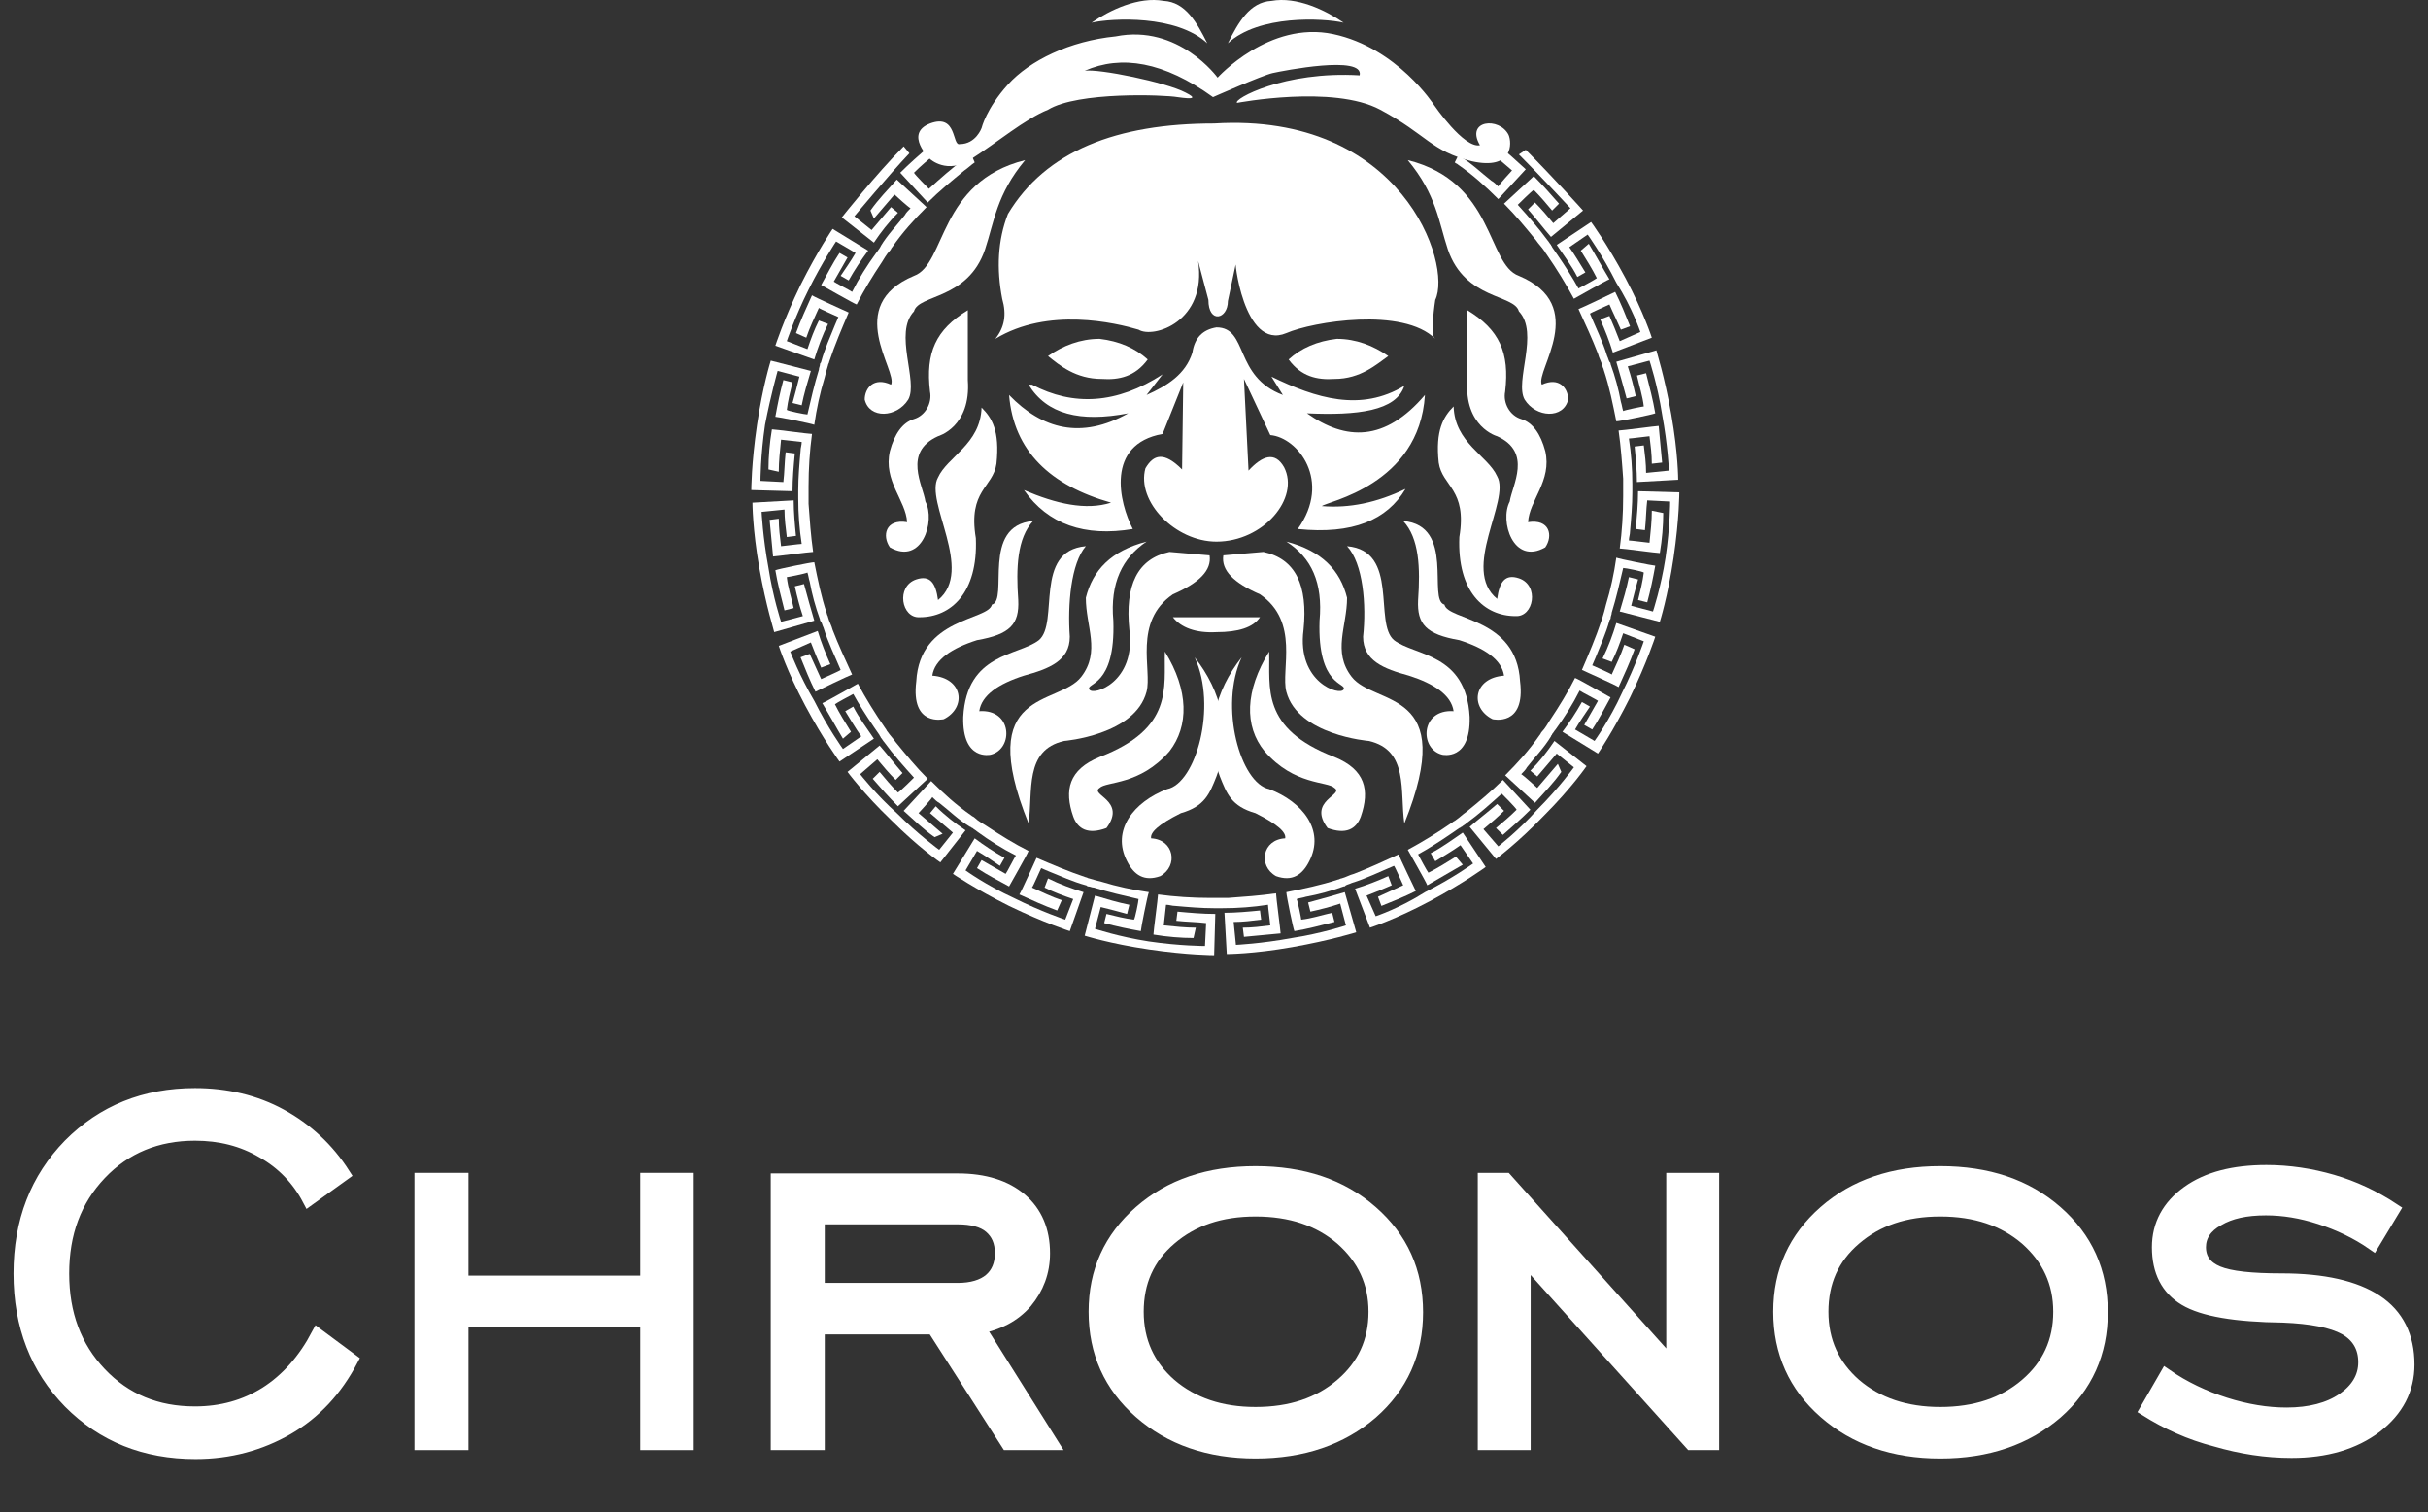 <svg width="122" height="76" viewBox="0 0 122 76" fill="none" xmlns="http://www.w3.org/2000/svg">
<rect x="0" y="0" width="122" height="76" fill="#333333" stroke="none"/>
<path d="M61.181 3.902C61.181 3.902 59.224 1.197 56.057 1.83C53.754 2.06 51.739 3.039 50.646 4.248C49.552 5.457 49.322 6.435 49.322 6.435C49.322 6.435 49.034 7.241 48.228 7.241C47.825 7.356 48.113 5.687 46.731 6.205C45.407 6.723 46.731 7.99 46.731 7.99C46.731 7.99 47.595 8.796 48.803 7.99C50.07 7.184 51.509 5.975 52.661 5.514C54.157 4.593 58.533 4.766 59.166 4.881C59.972 4.996 60.145 4.939 59.569 4.651C58.59 4.133 55.194 3.442 54.503 3.557C56.345 2.751 58.475 3.096 60.95 4.881C60.95 4.881 63.426 3.787 63.944 3.672C64.462 3.557 68.55 2.751 68.319 3.787C64.52 3.557 61.929 4.996 62.16 5.169C62.16 5.169 66.995 4.248 69.356 5.514C71.716 6.781 71.889 7.587 73.961 8.105C76.034 8.565 75.976 7.184 75.803 6.781C75.343 5.86 73.616 6.032 74.364 7.299C73.558 7.472 72.061 5.284 72.061 5.284C72.061 5.284 70.219 2.406 66.995 1.715C63.771 1.024 61.181 3.902 61.181 3.902Z" fill="white"/>
<path d="M60.662 2.175C59.108 0.736 55.884 0.909 54.848 1.139C55.769 0.506 57.208 -0.185 58.474 0.045C59.568 0.103 60.144 1.139 60.662 2.175Z" fill="white"/>
<path d="M61.698 2.175C63.253 0.736 66.476 0.909 67.513 1.139C66.592 0.506 65.152 -0.185 63.886 0.045C62.792 0.103 62.216 1.139 61.698 2.175Z" fill="white"/>
<path d="M61.007 6.205C56.114 6.205 52.545 7.587 50.645 10.753C50.127 12.077 50.069 13.516 50.357 15.013C50.587 15.819 50.472 16.452 50.012 17.028C52.66 15.416 56.056 16.222 57.208 16.567C57.956 17.028 60.662 16.165 60.201 13.113L60.719 15.071C60.719 16.28 61.698 16.049 61.698 15.128L62.101 13.229C61.986 12.768 62.447 17.661 64.634 16.74C65.958 16.165 70.506 15.416 72.118 17.028C71.83 16.913 72.118 15.071 72.118 15.071C72.982 13.286 70.449 5.629 61.007 6.205Z" fill="white"/>
<path d="M45.925 13.862C42.355 15.359 45.119 18.64 44.773 19.331C43.91 18.928 43.449 19.503 43.449 20.079C43.679 21.058 45.061 21 45.637 20.079C46.155 19.158 44.888 16.74 45.925 15.646C46.155 14.783 48.63 15.071 49.494 12.538C49.955 11.156 50.07 9.774 51.509 8.047C47.134 9.141 47.537 13.286 45.925 13.862Z" fill="white"/>
<path d="M48.63 15.589C47.018 16.567 46.5 17.719 46.73 19.676C46.845 20.252 46.5 20.885 45.924 21.058C45.349 21.231 44.946 21.806 44.715 22.67C44.37 24.167 45.521 25.145 45.579 26.239C44.485 26.066 44.312 26.93 44.715 27.506C46.327 28.427 47.018 26.181 46.5 25.203C46.385 24.397 45.349 22.727 47.133 21.921C47.133 21.921 48.803 21.461 48.63 19.101V15.589Z" fill="white"/>
<path d="M52.66 17.892C53.408 17.373 54.272 17.028 55.251 17.028C56.229 17.143 57.035 17.489 57.669 18.064C57.035 18.928 56.229 19.101 55.366 19.043C54.042 19.043 53.236 18.352 52.66 17.892Z" fill="white"/>
<path d="M51.855 19.331C53.927 20.425 56.115 20.309 58.417 18.813L57.611 19.849C58.648 19.388 59.569 18.813 59.914 17.719C60.029 16.971 60.432 16.567 61.123 16.452C62.735 16.452 61.987 18.928 64.462 19.849L63.886 18.928C66.132 20.022 68.377 20.712 70.564 19.388C70.161 20.655 68.204 20.885 65.671 20.77C67.628 22.152 69.586 22.209 71.6 19.849C71.313 24.397 66.65 25.203 66.419 25.433C67.801 25.548 69.183 25.26 70.622 24.57C69.701 26.124 67.974 26.872 65.21 26.584C66.938 24.167 65.21 21.979 63.829 21.864L62.505 19.043L62.735 23.648C63.426 22.9 64.059 22.67 64.52 23.476C65.326 25.03 63.483 27.218 61.123 27.218C59.051 27.218 57.093 25.203 57.554 23.533C57.957 22.843 58.475 22.67 59.396 23.591L59.454 19.216L58.417 21.806C55.539 22.324 56.23 25.26 56.92 26.584C54.503 26.988 52.66 26.354 51.452 24.627C53.063 25.318 54.56 25.663 55.827 25.26C52.776 24.397 50.933 22.67 50.703 19.849C52.373 21.576 54.33 22.094 56.69 20.77C54.272 21.231 52.603 20.828 51.682 19.331H51.855Z" fill="white"/>
<path d="M49.321 20.482C49.263 22.324 47.594 22.958 47.133 23.994C46.443 25.203 48.975 28.657 47.133 30.154C47.018 29.29 46.73 28.887 46.039 29.117C45.003 29.463 45.291 31.075 46.212 31.017C47.767 31.017 49.148 29.808 49.033 27.045C48.63 24.627 49.897 24.512 50.069 23.303C50.242 21.634 49.839 21 49.321 20.482Z" fill="white"/>
<path d="M51.912 26.181C49.264 26.412 50.703 30.154 49.84 30.384C49.667 31.19 46.213 31.017 46.04 34.241C45.752 36.544 47.422 36.141 47.422 36.141C48.573 35.565 48.401 34.068 46.846 33.953C46.961 33.147 47.825 32.572 49.091 32.169C50.761 31.881 51.221 31.363 51.164 30.154C51.049 28.542 51.106 27.045 51.912 26.181Z" fill="white"/>
<path d="M54.56 27.448C51.912 27.678 53.236 31.305 52.2 32.169C51.163 32.975 48.573 32.802 48.4 36.026C48.343 38.271 49.782 37.925 49.782 37.925C50.933 37.638 50.876 35.623 49.206 35.738C49.321 34.932 50.185 34.356 51.451 33.953C52.718 33.608 53.754 33.205 53.754 31.996C53.639 30.384 53.812 28.311 54.56 27.448Z" fill="white"/>
<path d="M57.611 27.218C55.827 27.678 54.906 28.657 54.56 30.039C54.56 31.478 55.309 32.744 54.33 34.011C53.178 35.508 48.918 34.529 51.682 41.38C51.912 39.768 51.451 37.695 53.466 37.235C53.466 37.235 57.036 36.947 57.611 34.759C57.899 33.666 56.92 31.248 58.935 29.866C60.26 29.29 60.893 28.657 60.778 27.909L58.763 27.736C57.151 28.081 56.517 29.405 56.748 31.651C57.093 34.299 54.906 34.989 54.733 34.644C54.56 34.299 56.057 34.529 55.942 31.19C55.769 29.29 56.402 28.024 57.611 27.218Z" fill="white"/>
<path d="M58.532 32.744C58.475 34.529 58.993 36.602 55.251 38.041C53.697 38.674 53.466 39.71 53.927 41.034C54.157 41.667 54.675 41.955 55.596 41.61C56.633 40.228 54.733 39.941 55.251 39.595C55.596 39.25 57.266 39.48 58.763 37.753C59.741 36.486 59.741 34.702 58.532 32.744Z" fill="white"/>
<path d="M60.029 33.032C61.18 35.508 60.086 39.365 58.647 39.653C56.978 40.286 55.826 41.725 56.632 43.279C56.978 43.97 57.496 44.316 58.302 44.028C59.223 43.51 58.993 42.186 57.841 42.128C57.784 41.84 58.187 41.437 59.338 40.862C60.547 40.516 60.777 39.883 61.123 39.019C61.929 36.832 61.353 34.702 60.029 33.032Z" fill="white"/>
<path d="M69.758 17.892C69.01 17.373 68.147 17.028 67.168 17.028C66.189 17.143 65.383 17.489 64.75 18.064C65.383 18.928 66.189 19.101 67.053 19.043C68.377 19.043 69.183 18.295 69.758 17.892Z" fill="white"/>
<path d="M62.39 33.032C61.238 35.508 62.332 39.365 63.771 39.653C65.441 40.286 66.592 41.725 65.786 43.279C65.441 43.97 64.923 44.316 64.117 44.028C63.196 43.51 63.426 42.186 64.577 42.128C64.635 41.84 64.232 41.437 63.081 40.862C61.872 40.516 61.641 39.883 61.296 39.019C60.49 36.832 61.066 34.702 62.39 33.032Z" fill="white"/>
<path d="M63.771 32.744C63.829 34.529 63.31 36.602 67.052 38.041C68.607 38.674 68.837 39.71 68.377 41.034C68.146 41.667 67.628 41.955 66.707 41.61C65.671 40.228 67.571 39.941 67.052 39.595C66.707 39.25 65.038 39.48 63.541 37.753C62.505 36.486 62.562 34.702 63.771 32.744Z" fill="white"/>
<path d="M64.635 27.218C66.419 27.678 67.34 28.657 67.686 30.039C67.686 31.478 66.937 32.744 67.916 34.011C69.067 35.508 73.328 34.529 70.564 41.38C70.334 39.768 70.794 37.695 68.78 37.235C68.78 37.235 65.21 36.947 64.635 34.759C64.347 33.666 65.326 31.248 63.311 29.866C61.986 29.29 61.353 28.657 61.468 27.909L63.483 27.736C65.095 28.081 65.728 29.405 65.498 31.651C65.153 34.299 67.34 34.989 67.513 34.644C67.686 34.299 66.189 34.529 66.304 31.19C66.477 29.29 65.901 28.024 64.635 27.218Z" fill="white"/>
<path d="M67.686 27.448C70.334 27.678 69.01 31.305 70.046 32.169C71.082 32.975 73.673 32.802 73.845 36.026C73.903 38.271 72.464 37.925 72.464 37.925C71.312 37.638 71.37 35.623 73.039 35.738C72.924 34.932 72.061 34.356 70.794 33.953C69.528 33.608 68.492 33.205 68.492 31.996C68.664 30.384 68.492 28.311 67.686 27.448Z" fill="white"/>
<path d="M70.507 26.181C73.155 26.412 71.716 30.154 72.579 30.384C72.752 31.19 76.206 31.017 76.379 34.241C76.667 36.544 74.997 36.141 74.997 36.141C73.846 35.565 74.019 34.068 75.573 33.953C75.458 33.147 74.594 32.572 73.328 32.169C71.658 31.881 71.198 31.363 71.255 30.154C71.37 28.542 71.313 27.045 70.507 26.181Z" fill="white"/>
<path d="M73.04 20.425C73.097 22.267 74.767 22.9 75.228 23.936C75.918 25.145 73.385 28.599 75.228 30.096C75.343 29.233 75.63 28.83 76.321 29.06C77.358 29.405 77.07 31.017 76.149 30.96C74.594 30.96 73.213 29.751 73.328 26.987C73.731 24.57 72.464 24.454 72.291 23.245C72.119 21.634 72.522 20.943 73.04 20.425Z" fill="white"/>
<path d="M73.73 15.589C75.342 16.567 75.86 17.719 75.63 19.676C75.515 20.252 75.86 20.885 76.436 21.058C77.012 21.231 77.415 21.806 77.645 22.67C77.99 24.167 76.839 25.145 76.781 26.239C77.875 26.066 78.048 26.93 77.645 27.506C76.033 28.427 75.342 26.181 75.86 25.203C75.975 24.397 77.012 22.727 75.227 21.921C75.227 21.921 73.558 21.461 73.73 19.101V15.589Z" fill="white"/>
<path d="M76.32 13.862C79.89 15.359 77.126 18.64 77.472 19.331C78.335 18.928 78.796 19.503 78.796 20.079C78.566 21.058 77.184 21 76.608 20.079C76.09 19.158 77.357 16.74 76.32 15.646C76.09 14.783 73.615 15.071 72.751 12.538C72.291 11.156 72.175 9.774 70.736 8.047C75.112 9.141 74.709 13.286 76.32 13.862Z" fill="white"/>
<path d="M58.935 31.017H63.311C62.965 31.535 62.217 31.766 61.123 31.766C60.087 31.823 59.339 31.535 58.935 31.017Z" fill="white"/>
<path d="M45.407 7.356C44.025 8.738 42.298 10.926 42.298 10.926L43.91 12.192C44.255 11.674 44.658 11.156 45.119 10.695L44.773 10.408C44.428 10.811 44.14 11.156 43.795 11.559L42.931 10.868C42.931 10.868 44.658 8.796 45.694 7.702" fill="white"/>
<path d="M48.804 7.759C48.746 7.817 48.746 7.817 48.688 7.817C48.631 7.875 48.516 7.932 48.458 7.99C47.825 8.45 47.249 8.968 46.674 9.487C46.616 9.429 45.983 8.796 45.925 8.681C46.271 8.335 46.616 8.047 46.961 7.759L46.616 7.414C46.156 7.817 45.695 8.22 45.234 8.681C45.349 8.796 46.501 10.062 46.616 10.177C47.192 9.602 47.825 9.084 48.458 8.565C48.631 8.45 48.804 8.278 48.976 8.162" fill="white"/>
<path d="M42.01 12.135L42.989 12.71C42.758 13.113 42.471 13.516 42.24 13.862L42.643 14.092C42.931 13.574 43.277 13.056 43.622 12.595L41.837 11.502C41.837 11.502 41.089 12.595 40.225 14.322C39.362 16.107 38.959 17.373 38.959 17.373L40.916 18.064C41.089 17.489 41.319 16.855 41.607 16.28L41.147 16.107C40.916 16.567 40.744 17.028 40.571 17.546L39.535 17.143C39.535 17.143 39.938 15.934 40.629 14.553C41.319 13.171 42.01 12.135 42.01 12.135Z" fill="white"/>
<path d="M43.91 10.983C44.255 10.581 44.601 10.178 44.946 9.775C45.004 9.832 45.637 10.408 45.752 10.465C45.637 10.581 45.522 10.696 45.464 10.811C45.061 11.329 44.601 11.789 44.255 12.365C44.255 12.423 44.198 12.423 44.198 12.48C44.14 12.538 44.083 12.653 44.025 12.71C43.565 13.344 43.161 13.977 42.816 14.668C42.758 14.61 41.953 14.207 41.895 14.15C42.125 13.747 42.355 13.344 42.586 12.941L42.183 12.71C41.837 13.229 41.55 13.804 41.262 14.322C41.377 14.38 42.874 15.243 43.046 15.301C43.392 14.61 43.852 13.862 44.313 13.171C44.428 12.998 44.543 12.768 44.716 12.595C44.773 12.538 44.773 12.48 44.831 12.423C45.349 11.674 45.925 11.041 46.558 10.408C46.443 10.293 45.176 9.141 45.061 9.026C44.601 9.544 44.14 10.005 43.737 10.581L43.91 10.983Z" fill="white"/>
<path d="M39.074 18.64L40.168 18.928C40.053 19.388 39.938 19.849 39.822 20.252L40.283 20.367C40.398 19.791 40.571 19.216 40.744 18.64L38.729 18.122C38.729 18.122 38.326 19.388 38.038 21.346C37.75 23.303 37.75 24.627 37.75 24.627L39.822 24.685C39.822 24.051 39.88 23.418 39.938 22.785L39.477 22.727C39.419 23.245 39.419 23.764 39.362 24.224L38.211 24.166C38.211 24.166 38.211 22.9 38.441 21.346C38.729 19.849 39.074 18.64 39.074 18.64Z" fill="white"/>
<path d="M40.513 16.97C40.686 16.452 40.916 15.992 41.147 15.474C41.204 15.531 42.01 15.877 42.125 15.934C42.068 16.049 42.01 16.222 41.953 16.337C41.722 16.913 41.434 17.546 41.262 18.179C41.262 18.237 41.204 18.237 41.204 18.294C41.204 18.41 41.147 18.467 41.147 18.582C40.916 19.331 40.744 20.079 40.571 20.828C40.456 20.828 39.592 20.655 39.535 20.597C39.592 20.137 39.707 19.676 39.822 19.215L39.362 19.1C39.189 19.734 39.074 20.309 38.959 20.943C39.074 20.943 40.801 21.288 40.916 21.346C41.032 20.54 41.204 19.734 41.434 18.985C41.492 18.755 41.55 18.525 41.607 18.352C41.607 18.294 41.665 18.237 41.665 18.179C41.953 17.316 42.298 16.51 42.643 15.704C42.528 15.646 40.974 14.956 40.801 14.84C40.513 15.474 40.225 16.107 39.995 16.74L40.513 16.97Z" fill="white"/>
<path d="M38.268 25.721L39.419 25.606C39.419 26.066 39.477 26.527 39.535 26.988L39.995 26.93C39.938 26.354 39.88 25.721 39.88 25.145L37.808 25.26C37.808 25.26 37.808 26.584 38.153 28.542C38.498 30.499 38.901 31.708 38.901 31.766L40.916 31.19C40.744 30.614 40.571 29.981 40.398 29.348L39.938 29.463C40.053 29.981 40.168 30.442 40.341 30.96L39.247 31.247C39.247 31.247 38.844 30.039 38.614 28.542C38.326 26.988 38.268 25.721 38.268 25.721Z" fill="white"/>
<path d="M39.131 23.706C39.131 23.188 39.189 22.67 39.246 22.094C39.304 22.094 40.225 22.209 40.283 22.209C40.283 22.382 40.225 22.497 40.225 22.67C40.168 23.303 40.11 23.994 40.11 24.627C40.11 24.685 40.11 24.742 40.11 24.742C40.11 24.857 40.11 24.915 40.11 25.03C40.11 25.836 40.168 26.584 40.283 27.333C40.168 27.333 39.304 27.448 39.246 27.448C39.189 26.987 39.131 26.527 39.131 26.066L38.671 26.124C38.728 26.757 38.786 27.39 38.844 27.966C38.959 27.966 40.686 27.736 40.858 27.736C40.743 26.93 40.686 26.124 40.628 25.318C40.628 25.088 40.628 24.857 40.628 24.627C40.628 24.57 40.628 24.512 40.628 24.454C40.628 23.533 40.686 22.67 40.801 21.806C40.628 21.806 38.959 21.576 38.786 21.576C38.671 22.267 38.613 22.958 38.613 23.591L39.131 23.706Z" fill="white"/>
<path d="M39.708 32.744L40.744 32.284C40.916 32.744 41.089 33.147 41.262 33.55L41.722 33.377C41.492 32.859 41.262 32.284 41.089 31.708L39.132 32.456C39.132 32.456 39.535 33.723 40.456 35.45C41.377 37.177 42.183 38.271 42.183 38.271L43.91 37.12C43.565 36.601 43.162 36.083 42.874 35.508L42.471 35.738C42.759 36.198 42.989 36.601 43.277 37.004L42.356 37.638C42.356 37.638 41.607 36.601 40.916 35.22C40.168 33.953 39.708 32.744 39.708 32.744Z" fill="white"/>
<path d="M39.88 30.557C39.765 30.038 39.592 29.52 39.535 29.002C39.592 29.002 40.456 28.83 40.571 28.772C40.629 28.945 40.629 29.06 40.686 29.233C40.801 29.866 40.974 30.499 41.204 31.132C41.204 31.19 41.204 31.19 41.262 31.247C41.319 31.363 41.319 31.42 41.377 31.535C41.607 32.284 41.953 32.974 42.24 33.665C42.183 33.723 41.377 34.068 41.262 34.126C41.089 33.723 40.859 33.262 40.686 32.859L40.225 33.032C40.456 33.608 40.686 34.184 40.974 34.759C41.089 34.702 42.643 33.953 42.816 33.896C42.471 33.147 42.125 32.399 41.837 31.651C41.78 31.42 41.665 31.247 41.607 31.017C41.607 30.96 41.55 30.902 41.55 30.845C41.262 29.981 41.089 29.117 40.916 28.254C40.744 28.254 39.074 28.599 38.959 28.657C39.074 29.348 39.247 29.981 39.419 30.672L39.88 30.557Z" fill="white"/>
<path d="M43.219 38.904L44.083 38.156C44.371 38.501 44.658 38.846 45.004 39.192L45.349 38.846C44.946 38.386 44.601 37.925 44.198 37.465L42.586 38.789C42.586 38.789 43.392 39.883 44.773 41.207C46.155 42.589 47.249 43.337 47.249 43.337L48.516 41.725C47.997 41.38 47.479 40.977 47.019 40.516L46.731 40.861C47.134 41.207 47.479 41.495 47.882 41.84L47.191 42.704C47.191 42.704 46.155 41.955 45.061 40.861C44.025 39.94 43.219 38.904 43.219 38.904Z" fill="white"/>
<path d="M42.759 36.774C42.471 36.313 42.183 35.853 41.953 35.392C42.01 35.335 42.759 34.932 42.874 34.874C42.931 34.989 43.046 35.162 43.104 35.277C43.449 35.853 43.795 36.371 44.198 36.947C44.198 37.004 44.255 37.004 44.255 37.062C44.313 37.12 44.37 37.235 44.428 37.292C44.889 37.925 45.407 38.501 45.925 39.077C45.867 39.134 45.234 39.768 45.119 39.825C44.773 39.48 44.486 39.134 44.198 38.789L43.852 39.134C44.255 39.595 44.658 40.056 45.119 40.516C45.234 40.401 46.501 39.249 46.616 39.134C46.04 38.559 45.522 37.925 45.004 37.292C44.889 37.12 44.716 36.947 44.601 36.774C44.543 36.717 44.543 36.659 44.486 36.601C43.968 35.853 43.507 35.105 43.104 34.356C42.989 34.414 41.492 35.277 41.319 35.335C41.665 35.911 42.01 36.544 42.356 37.12L42.759 36.774Z" fill="white"/>
<path d="M48.515 43.74L49.091 42.761C49.494 42.992 49.897 43.279 50.242 43.51L50.472 43.107C49.954 42.819 49.436 42.473 48.976 42.128L47.882 43.913C47.882 43.913 48.976 44.661 50.703 45.525C52.487 46.388 53.754 46.791 53.754 46.791L54.445 44.834C53.869 44.661 53.236 44.431 52.66 44.143L52.487 44.603C52.948 44.834 53.408 45.006 53.926 45.179L53.524 46.215C53.524 46.215 52.315 45.812 50.933 45.121C49.551 44.488 48.515 43.74 48.515 43.74Z" fill="white"/>
<path d="M47.364 41.898C46.961 41.552 46.558 41.207 46.155 40.861C46.212 40.804 46.788 40.171 46.846 40.056C46.961 40.171 47.076 40.286 47.191 40.343C47.709 40.746 48.169 41.207 48.745 41.552C48.803 41.552 48.803 41.61 48.86 41.61C48.918 41.667 49.033 41.725 49.091 41.782C49.724 42.243 50.357 42.646 51.048 42.992C50.99 43.049 50.587 43.855 50.53 43.913C50.127 43.682 49.724 43.452 49.321 43.222L49.091 43.625C49.609 43.97 50.184 44.258 50.703 44.546C50.76 44.431 51.624 42.934 51.681 42.761C50.99 42.416 50.242 41.955 49.551 41.495C49.379 41.38 49.148 41.264 48.975 41.092C48.918 41.034 48.86 41.034 48.803 40.977C48.054 40.459 47.421 39.883 46.788 39.249C46.673 39.365 45.521 40.631 45.406 40.746C45.924 41.207 46.385 41.667 46.961 42.07L47.364 41.898Z" fill="white"/>
<path d="M55.02 46.676L55.308 45.582C55.769 45.697 56.229 45.812 56.632 45.927L56.747 45.467C56.171 45.352 55.596 45.179 55.02 45.006L54.502 47.021C54.502 47.021 55.769 47.424 57.726 47.712C59.683 48 61.007 48 61.007 48L61.065 45.927C60.431 45.927 59.798 45.87 59.165 45.812L59.107 46.273C59.626 46.33 60.144 46.33 60.604 46.388L60.547 47.539C60.547 47.539 59.28 47.539 57.726 47.309C56.229 47.079 55.02 46.676 55.02 46.676Z" fill="white"/>
<path d="M53.351 45.237C52.833 45.064 52.372 44.834 51.854 44.603C51.911 44.546 52.257 43.74 52.315 43.625C52.43 43.682 52.602 43.74 52.718 43.797C53.293 44.028 53.926 44.316 54.56 44.488C54.617 44.488 54.617 44.546 54.675 44.546C54.79 44.546 54.847 44.603 54.963 44.603C55.711 44.834 56.459 45.007 57.208 45.179C57.208 45.294 57.035 46.158 56.978 46.215C56.517 46.158 56.056 46.043 55.596 45.928L55.481 46.388C56.114 46.561 56.69 46.676 57.323 46.791C57.323 46.676 57.668 44.949 57.726 44.834C56.92 44.719 56.114 44.546 55.366 44.316C55.135 44.258 54.905 44.2 54.732 44.143C54.675 44.143 54.617 44.085 54.56 44.085C53.696 43.797 52.89 43.452 52.084 43.107C52.027 43.222 51.336 44.776 51.221 44.949C51.854 45.237 52.487 45.525 53.12 45.755L53.351 45.237Z" fill="white"/>
<path d="M62.102 47.482L61.987 46.331C62.447 46.331 62.908 46.273 63.369 46.215L63.311 45.755C62.735 45.812 62.102 45.87 61.526 45.87L61.642 47.943C61.642 47.943 62.966 47.943 64.923 47.597C66.88 47.252 68.147 46.849 68.147 46.849L67.571 44.834C66.995 45.006 66.362 45.179 65.729 45.352L65.844 45.812C66.362 45.697 66.823 45.582 67.341 45.409L67.629 46.503C67.629 46.503 66.42 46.906 64.923 47.136C63.369 47.424 62.102 47.482 62.102 47.482Z" fill="white"/>
<path d="M60.087 46.618C59.569 46.618 59.051 46.561 58.475 46.503C58.475 46.446 58.59 45.525 58.59 45.467C58.763 45.467 58.878 45.525 59.051 45.525C59.684 45.582 60.375 45.64 61.008 45.64C61.066 45.64 61.123 45.64 61.123 45.64C61.238 45.64 61.296 45.64 61.411 45.64C62.217 45.64 62.965 45.582 63.714 45.467C63.714 45.582 63.829 46.446 63.829 46.503C63.368 46.561 62.908 46.618 62.447 46.618L62.505 47.079C63.138 47.021 63.772 46.964 64.347 46.906C64.347 46.791 64.117 45.064 64.117 44.891C63.311 45.007 62.505 45.064 61.699 45.122C61.469 45.122 61.238 45.122 61.008 45.122C60.951 45.122 60.893 45.122 60.836 45.122C59.914 45.122 59.051 45.064 58.187 44.949C58.187 45.122 57.957 46.791 57.957 46.964C58.648 47.079 59.339 47.136 59.972 47.136L60.087 46.618Z" fill="white"/>
<path d="M69.125 46.043L68.665 45.006C69.125 44.834 69.528 44.661 69.931 44.488L69.758 44.028C69.24 44.258 68.665 44.488 68.089 44.661L68.837 46.618C68.837 46.618 70.104 46.215 71.831 45.294C73.558 44.373 74.652 43.567 74.652 43.567L73.5 41.84C72.982 42.185 72.464 42.589 71.888 42.876L72.119 43.279C72.579 42.992 72.982 42.761 73.385 42.473L74.018 43.394C74.018 43.394 72.982 44.143 71.601 44.834C70.334 45.64 69.125 46.043 69.125 46.043Z" fill="white"/>
<path d="M66.938 45.87C66.419 45.985 65.901 46.158 65.383 46.215C65.383 46.158 65.21 45.294 65.153 45.179C65.326 45.121 65.441 45.121 65.613 45.064C66.247 44.949 66.88 44.776 67.513 44.546C67.571 44.546 67.571 44.546 67.628 44.488C67.743 44.431 67.801 44.431 67.916 44.373C68.665 44.143 69.355 43.797 70.046 43.51C70.104 43.567 70.449 44.373 70.507 44.488C70.104 44.661 69.643 44.891 69.24 45.064L69.413 45.524C69.989 45.294 70.564 45.064 71.14 44.776C71.082 44.661 70.334 43.106 70.276 42.934C69.528 43.279 68.78 43.625 68.031 43.913C67.801 43.97 67.628 44.085 67.398 44.143C67.341 44.143 67.283 44.2 67.225 44.2C66.362 44.488 65.498 44.661 64.635 44.834C64.635 45.006 64.98 46.676 65.038 46.791C65.729 46.676 66.362 46.503 67.053 46.33L66.938 45.87Z" fill="white"/>
<path d="M75.285 42.531L74.537 41.667C74.882 41.38 75.227 41.092 75.573 40.746L75.227 40.401C74.767 40.804 74.306 41.149 73.846 41.552L75.17 43.164C75.17 43.164 76.264 42.358 77.588 40.977C78.969 39.595 79.718 38.501 79.718 38.501L78.106 37.235C77.76 37.753 77.357 38.271 76.897 38.731L77.242 39.019C77.588 38.616 77.876 38.271 78.221 37.868L79.085 38.559C79.085 38.559 78.336 39.595 77.242 40.689C76.321 41.725 75.285 42.531 75.285 42.531Z" fill="white"/>
<path d="M73.155 43.049C72.695 43.337 72.234 43.625 71.773 43.855C71.716 43.797 71.313 43.049 71.255 42.934C71.371 42.876 71.543 42.761 71.658 42.704C72.234 42.358 72.752 42.013 73.328 41.61C73.385 41.61 73.385 41.552 73.443 41.552C73.501 41.495 73.616 41.437 73.673 41.38C74.307 40.919 74.882 40.401 75.458 39.883C75.516 39.94 76.149 40.574 76.206 40.689C75.861 41.034 75.516 41.322 75.17 41.61L75.516 41.955C75.976 41.552 76.437 41.149 76.897 40.689C76.782 40.574 75.631 39.307 75.516 39.192C74.94 39.768 74.307 40.286 73.673 40.804C73.501 40.919 73.328 41.092 73.155 41.207C73.098 41.264 73.04 41.264 72.983 41.322C72.234 41.84 71.486 42.301 70.737 42.704C70.795 42.819 71.658 44.316 71.716 44.488C72.292 44.143 72.925 43.797 73.501 43.452L73.155 43.049Z" fill="white"/>
<path d="M80.121 37.234L79.142 36.659C79.372 36.256 79.66 35.853 79.89 35.507L79.487 35.277C79.2 35.795 78.854 36.313 78.509 36.774L80.293 37.868C80.293 37.868 81.042 36.774 81.905 35.047C82.769 33.262 83.172 31.996 83.172 31.996L81.215 31.305C81.042 31.881 80.811 32.514 80.524 33.09L80.984 33.262C81.215 32.802 81.387 32.341 81.56 31.823L82.596 32.226C82.596 32.226 82.193 33.435 81.502 34.817C80.869 36.198 80.121 37.234 80.121 37.234Z" fill="white"/>
<path d="M78.278 38.386C77.933 38.789 77.587 39.192 77.242 39.595C77.184 39.537 76.551 38.962 76.436 38.904C76.551 38.789 76.666 38.674 76.724 38.559C77.127 38.041 77.587 37.58 77.933 37.004C77.933 36.947 77.99 36.947 77.99 36.889C78.048 36.832 78.105 36.717 78.163 36.659C78.623 36.026 79.026 35.392 79.372 34.702C79.429 34.759 80.235 35.162 80.293 35.22C80.063 35.623 79.832 36.026 79.602 36.429L80.005 36.659C80.35 36.141 80.638 35.565 80.926 35.047C80.811 34.989 79.314 34.126 79.142 34.068C78.796 34.759 78.336 35.508 77.875 36.198C77.76 36.371 77.645 36.601 77.472 36.774C77.415 36.832 77.415 36.889 77.357 36.947C76.839 37.695 76.263 38.328 75.63 38.962C75.745 39.077 77.011 40.228 77.127 40.343C77.587 39.825 78.048 39.365 78.451 38.789L78.278 38.386Z" fill="white"/>
<path d="M83.056 30.729L81.962 30.441C82.078 29.981 82.193 29.52 82.308 29.117L81.847 29.002C81.732 29.578 81.559 30.154 81.387 30.729L83.402 31.247C83.402 31.247 83.805 29.981 84.092 28.024C84.38 26.066 84.38 24.742 84.38 24.742L82.308 24.685C82.308 25.318 82.25 25.951 82.193 26.584L82.653 26.642C82.711 26.124 82.711 25.606 82.768 25.145L83.92 25.203C83.92 25.203 83.92 26.469 83.689 28.024C83.459 29.52 83.056 30.729 83.056 30.729Z" fill="white"/>
<path d="M81.617 32.399C81.445 32.917 81.214 33.378 80.984 33.896C80.927 33.838 80.121 33.493 80.005 33.435C80.063 33.32 80.121 33.147 80.178 33.032C80.408 32.456 80.696 31.823 80.869 31.19C80.869 31.132 80.927 31.132 80.927 31.075C80.927 30.96 80.984 30.902 80.984 30.787C81.214 30.039 81.387 29.29 81.56 28.542C81.675 28.542 82.538 28.715 82.596 28.772C82.538 29.233 82.423 29.693 82.308 30.154L82.769 30.269C82.941 29.636 83.057 29.06 83.172 28.427C83.057 28.427 81.329 28.081 81.214 28.024C81.099 28.83 80.927 29.636 80.696 30.384C80.639 30.614 80.581 30.845 80.523 31.017C80.523 31.075 80.466 31.132 80.466 31.19C80.178 32.053 79.833 32.859 79.487 33.665C79.602 33.723 81.157 34.414 81.329 34.529C81.617 33.896 81.905 33.262 82.135 32.629L81.617 32.399Z" fill="white"/>
<path d="M83.862 23.648L82.711 23.764C82.711 23.303 82.653 22.843 82.596 22.382L82.135 22.439C82.192 23.015 82.25 23.648 82.25 24.224L84.323 24.109C84.323 24.109 84.323 22.785 83.977 20.828C83.632 18.87 83.229 17.661 83.229 17.604L81.214 18.179C81.387 18.755 81.559 19.388 81.732 20.022L82.192 19.907C82.077 19.388 81.962 18.928 81.79 18.41L82.883 18.122C82.883 18.122 83.286 19.331 83.517 20.828C83.805 22.382 83.862 23.648 83.862 23.648Z" fill="white"/>
<path d="M82.999 25.663C82.999 26.181 82.941 26.7 82.883 27.275C82.826 27.275 81.962 27.16 81.847 27.16C81.847 26.988 81.905 26.872 81.905 26.7C81.962 26.066 82.02 25.376 82.02 24.742C82.02 24.685 82.02 24.627 82.02 24.627C82.02 24.512 82.02 24.454 82.02 24.339C82.02 23.533 81.962 22.785 81.847 22.037C81.962 22.037 82.826 21.921 82.883 21.921C82.941 22.382 82.999 22.843 82.999 23.303L83.517 23.245C83.459 22.612 83.402 21.979 83.344 21.403C83.229 21.403 81.502 21.634 81.329 21.634C81.444 22.44 81.502 23.245 81.559 24.052C81.559 24.282 81.559 24.512 81.559 24.742C81.559 24.8 81.559 24.857 81.559 24.915C81.559 25.836 81.502 26.7 81.387 27.563C81.559 27.563 83.229 27.793 83.402 27.793C83.517 27.103 83.574 26.412 83.574 25.779L82.999 25.663Z" fill="white"/>
<path d="M82.423 16.683L81.387 17.143C81.214 16.683 81.042 16.28 80.869 15.877L80.408 16.049C80.639 16.567 80.869 17.143 81.042 17.719L82.999 16.97C82.999 16.97 82.596 15.704 81.675 13.977C80.754 12.25 79.948 11.156 79.948 11.156L78.221 12.307C78.566 12.825 78.969 13.344 79.257 13.919L79.66 13.689C79.372 13.229 79.142 12.825 78.854 12.422L79.775 11.789C79.775 11.789 80.523 12.825 81.214 14.207C82.02 15.474 82.423 16.683 82.423 16.683Z" fill="white"/>
<path d="M82.251 18.87C82.366 19.388 82.538 19.907 82.596 20.425C82.538 20.425 81.675 20.597 81.56 20.655C81.502 20.482 81.502 20.367 81.445 20.194C81.329 19.561 81.157 18.928 80.926 18.295C80.926 18.237 80.926 18.237 80.869 18.179C80.811 18.064 80.811 18.007 80.754 17.892C80.523 17.143 80.178 16.452 79.89 15.761C79.948 15.704 80.754 15.359 80.869 15.301C81.041 15.704 81.272 16.165 81.445 16.567L81.905 16.395C81.675 15.819 81.445 15.243 81.157 14.668C81.041 14.725 79.487 15.474 79.314 15.531C79.66 16.28 80.005 17.028 80.293 17.776C80.351 18.007 80.466 18.179 80.523 18.41C80.523 18.467 80.581 18.525 80.581 18.582C80.869 19.446 81.041 20.309 81.214 21.173C81.387 21.173 83.056 20.828 83.172 20.77C83.056 20.079 82.884 19.446 82.711 18.755L82.251 18.87Z" fill="white"/>
<path d="M76.32 7.76C77.414 8.853 78.911 10.465 78.911 10.465L78.047 11.214C77.76 10.868 77.472 10.523 77.126 10.177L76.781 10.523C77.184 10.983 77.529 11.444 77.932 11.905L79.544 10.58C79.544 10.58 78.047 8.911 76.666 7.529" fill="white"/>
<path d="M79.429 12.595C79.717 13.056 80.005 13.516 80.235 13.977C80.178 14.034 79.429 14.437 79.314 14.495C79.257 14.38 79.141 14.207 79.084 14.092C78.739 13.516 78.393 12.998 77.99 12.422C77.99 12.365 77.933 12.365 77.933 12.307C77.875 12.25 77.817 12.135 77.76 12.077C77.299 11.444 76.781 10.868 76.263 10.293C76.321 10.235 76.954 9.602 77.069 9.544C77.415 9.89 77.702 10.235 77.99 10.58L78.336 10.235C77.933 9.774 77.53 9.314 77.069 8.853C76.954 8.968 75.687 10.12 75.572 10.235C76.148 10.811 76.666 11.444 77.184 12.077C77.299 12.25 77.472 12.422 77.587 12.595C77.645 12.653 77.645 12.71 77.702 12.768C78.22 13.516 78.681 14.265 79.084 15.013C79.199 14.956 80.696 14.092 80.869 14.034C80.523 13.459 80.178 12.825 79.832 12.25L79.429 12.595Z" fill="white"/>
<path d="M73.097 8.162C73.154 8.22 73.212 8.22 73.269 8.278C74.018 8.796 74.651 9.371 75.284 10.005C75.399 9.89 76.551 8.623 76.666 8.508C76.148 8.047 75.687 7.587 75.112 7.184L74.766 7.529C75.169 7.875 75.572 8.22 75.975 8.565C75.918 8.623 75.342 9.256 75.284 9.371C75.169 9.256 75.054 9.141 74.939 9.084C74.421 8.681 73.96 8.22 73.385 7.875C73.327 7.875 73.327 7.817 73.269 7.817" fill="white"/>
<path d="M15.961 67.075L17.671 68.345C16.886 69.84 15.821 70.997 14.448 71.787C13.076 72.577 11.535 73 9.826 73C7.276 73 5.175 72.154 3.494 70.461C1.841 68.768 1 66.624 1 64C1 61.376 1.841 59.232 3.494 57.539C5.175 55.846 7.276 55 9.798 55C11.367 55 12.823 55.339 14.112 56.044C15.401 56.749 16.466 57.737 17.278 59.006L15.513 60.276C14.981 59.26 14.196 58.442 13.188 57.878C12.179 57.285 11.058 57.003 9.798 57.003C7.892 57.003 6.295 57.652 5.035 58.978C3.774 60.304 3.157 61.969 3.157 64C3.157 66.031 3.774 67.696 5.035 69.022C6.295 70.348 7.864 70.997 9.798 70.997C11.142 70.997 12.319 70.658 13.356 70.009C14.421 69.332 15.289 68.345 15.961 67.075Z" fill="white" stroke="white" stroke-width="0.641" stroke-miterlimit="10"/>
<path d="M23.218 66.37V72.549H21.145V59.26H23.218V64.423H32.492V59.26H34.537V72.549H32.492V66.37H23.218Z" fill="white" stroke="white" stroke-width="0.641" stroke-miterlimit="10"/>
<path d="M41.121 66.737V72.549H39.048V59.288H48.126C49.471 59.288 50.535 59.627 51.292 60.276C52.048 60.925 52.44 61.828 52.44 62.984C52.44 63.915 52.132 64.734 51.544 65.439C50.955 66.116 50.143 66.539 49.19 66.708L52.861 72.549H50.619L46.893 66.737H41.121V66.737ZM41.121 64.79H48.126C48.826 64.79 49.386 64.621 49.751 64.31C50.115 64 50.311 63.548 50.311 62.984C50.311 62.392 50.115 61.969 49.751 61.658C49.386 61.348 48.826 61.207 48.126 61.207H41.121V64.79Z" fill="white" stroke="white" stroke-width="0.641" stroke-miterlimit="10"/>
<path d="M63.088 72.972C60.734 72.972 58.801 72.295 57.288 70.969C55.775 69.643 55.019 67.95 55.019 65.918C55.019 63.887 55.775 62.223 57.288 60.897C58.801 59.571 60.734 58.922 63.088 58.922C65.469 58.922 67.402 59.571 68.915 60.897C70.428 62.223 71.185 63.887 71.185 65.947C71.185 67.978 70.428 69.671 68.915 70.997C67.402 72.295 65.469 72.972 63.088 72.972ZM63.088 71.025C64.853 71.025 66.282 70.546 67.402 69.586C68.523 68.627 69.084 67.414 69.084 65.918C69.084 64.451 68.523 63.238 67.402 62.251C66.282 61.291 64.853 60.812 63.088 60.812C61.323 60.812 59.922 61.291 58.801 62.251C57.68 63.21 57.148 64.423 57.148 65.918C57.148 67.414 57.708 68.627 58.801 69.586C59.922 70.546 61.351 71.025 63.088 71.025Z" fill="white" stroke="white" stroke-width="0.641" stroke-miterlimit="10"/>
<path d="M74.574 72.549V59.26H75.667L84.044 68.599V59.26H86.061V72.549H84.969L76.591 63.238V72.549H74.574Z" fill="white" stroke="white" stroke-width="0.641" stroke-miterlimit="10"/>
<path d="M97.493 72.972C95.139 72.972 93.206 72.295 91.693 70.969C90.18 69.643 89.424 67.95 89.424 65.918C89.424 63.887 90.18 62.223 91.693 60.897C93.206 59.571 95.139 58.922 97.493 58.922C99.874 58.922 101.808 59.571 103.321 60.897C104.834 62.223 105.59 63.887 105.59 65.947C105.59 67.978 104.834 69.671 103.321 70.997C101.808 72.295 99.874 72.972 97.493 72.972ZM97.493 71.025C99.258 71.025 100.687 70.546 101.808 69.586C102.928 68.627 103.489 67.414 103.489 65.918C103.489 64.451 102.928 63.238 101.808 62.251C100.687 61.291 99.258 60.812 97.493 60.812C95.728 60.812 94.327 61.291 93.206 62.251C92.085 63.21 91.553 64.423 91.553 65.918C91.553 67.414 92.114 68.627 93.206 69.586C94.327 70.546 95.756 71.025 97.493 71.025Z" fill="white" stroke="white" stroke-width="0.641" stroke-miterlimit="10"/>
<path d="M107.832 70.856L108.841 69.107C109.737 69.727 110.746 70.207 111.811 70.546C112.875 70.884 113.912 71.053 114.893 71.053C116.069 71.053 117.022 70.799 117.722 70.32C118.423 69.84 118.815 69.219 118.815 68.458C118.815 67.696 118.479 67.132 117.834 66.765C117.162 66.398 116.125 66.201 114.724 66.144C112.315 66.116 110.69 65.834 109.793 65.298C108.897 64.762 108.448 63.887 108.448 62.674C108.448 61.545 108.953 60.614 109.933 59.909C110.914 59.204 112.231 58.865 113.884 58.865C115.005 58.865 116.125 59.035 117.19 59.345C118.255 59.655 119.291 60.135 120.272 60.784L119.235 62.505C118.423 61.941 117.526 61.517 116.574 61.207C115.621 60.897 114.724 60.755 113.856 60.755C112.847 60.755 112.063 60.925 111.446 61.292C110.83 61.63 110.522 62.11 110.522 62.674C110.522 63.267 110.83 63.69 111.446 63.944C112.063 64.198 113.127 64.31 114.64 64.31C116.742 64.31 118.339 64.677 119.403 65.382C120.468 66.088 121 67.16 121 68.571C121 69.812 120.468 70.856 119.375 71.702C118.283 72.52 116.882 72.944 115.145 72.944C113.856 72.944 112.595 72.746 111.334 72.379C110.017 72.041 108.869 71.505 107.832 70.856Z" fill="white" stroke="white" stroke-width="0.641" stroke-miterlimit="10"/>
</svg>
